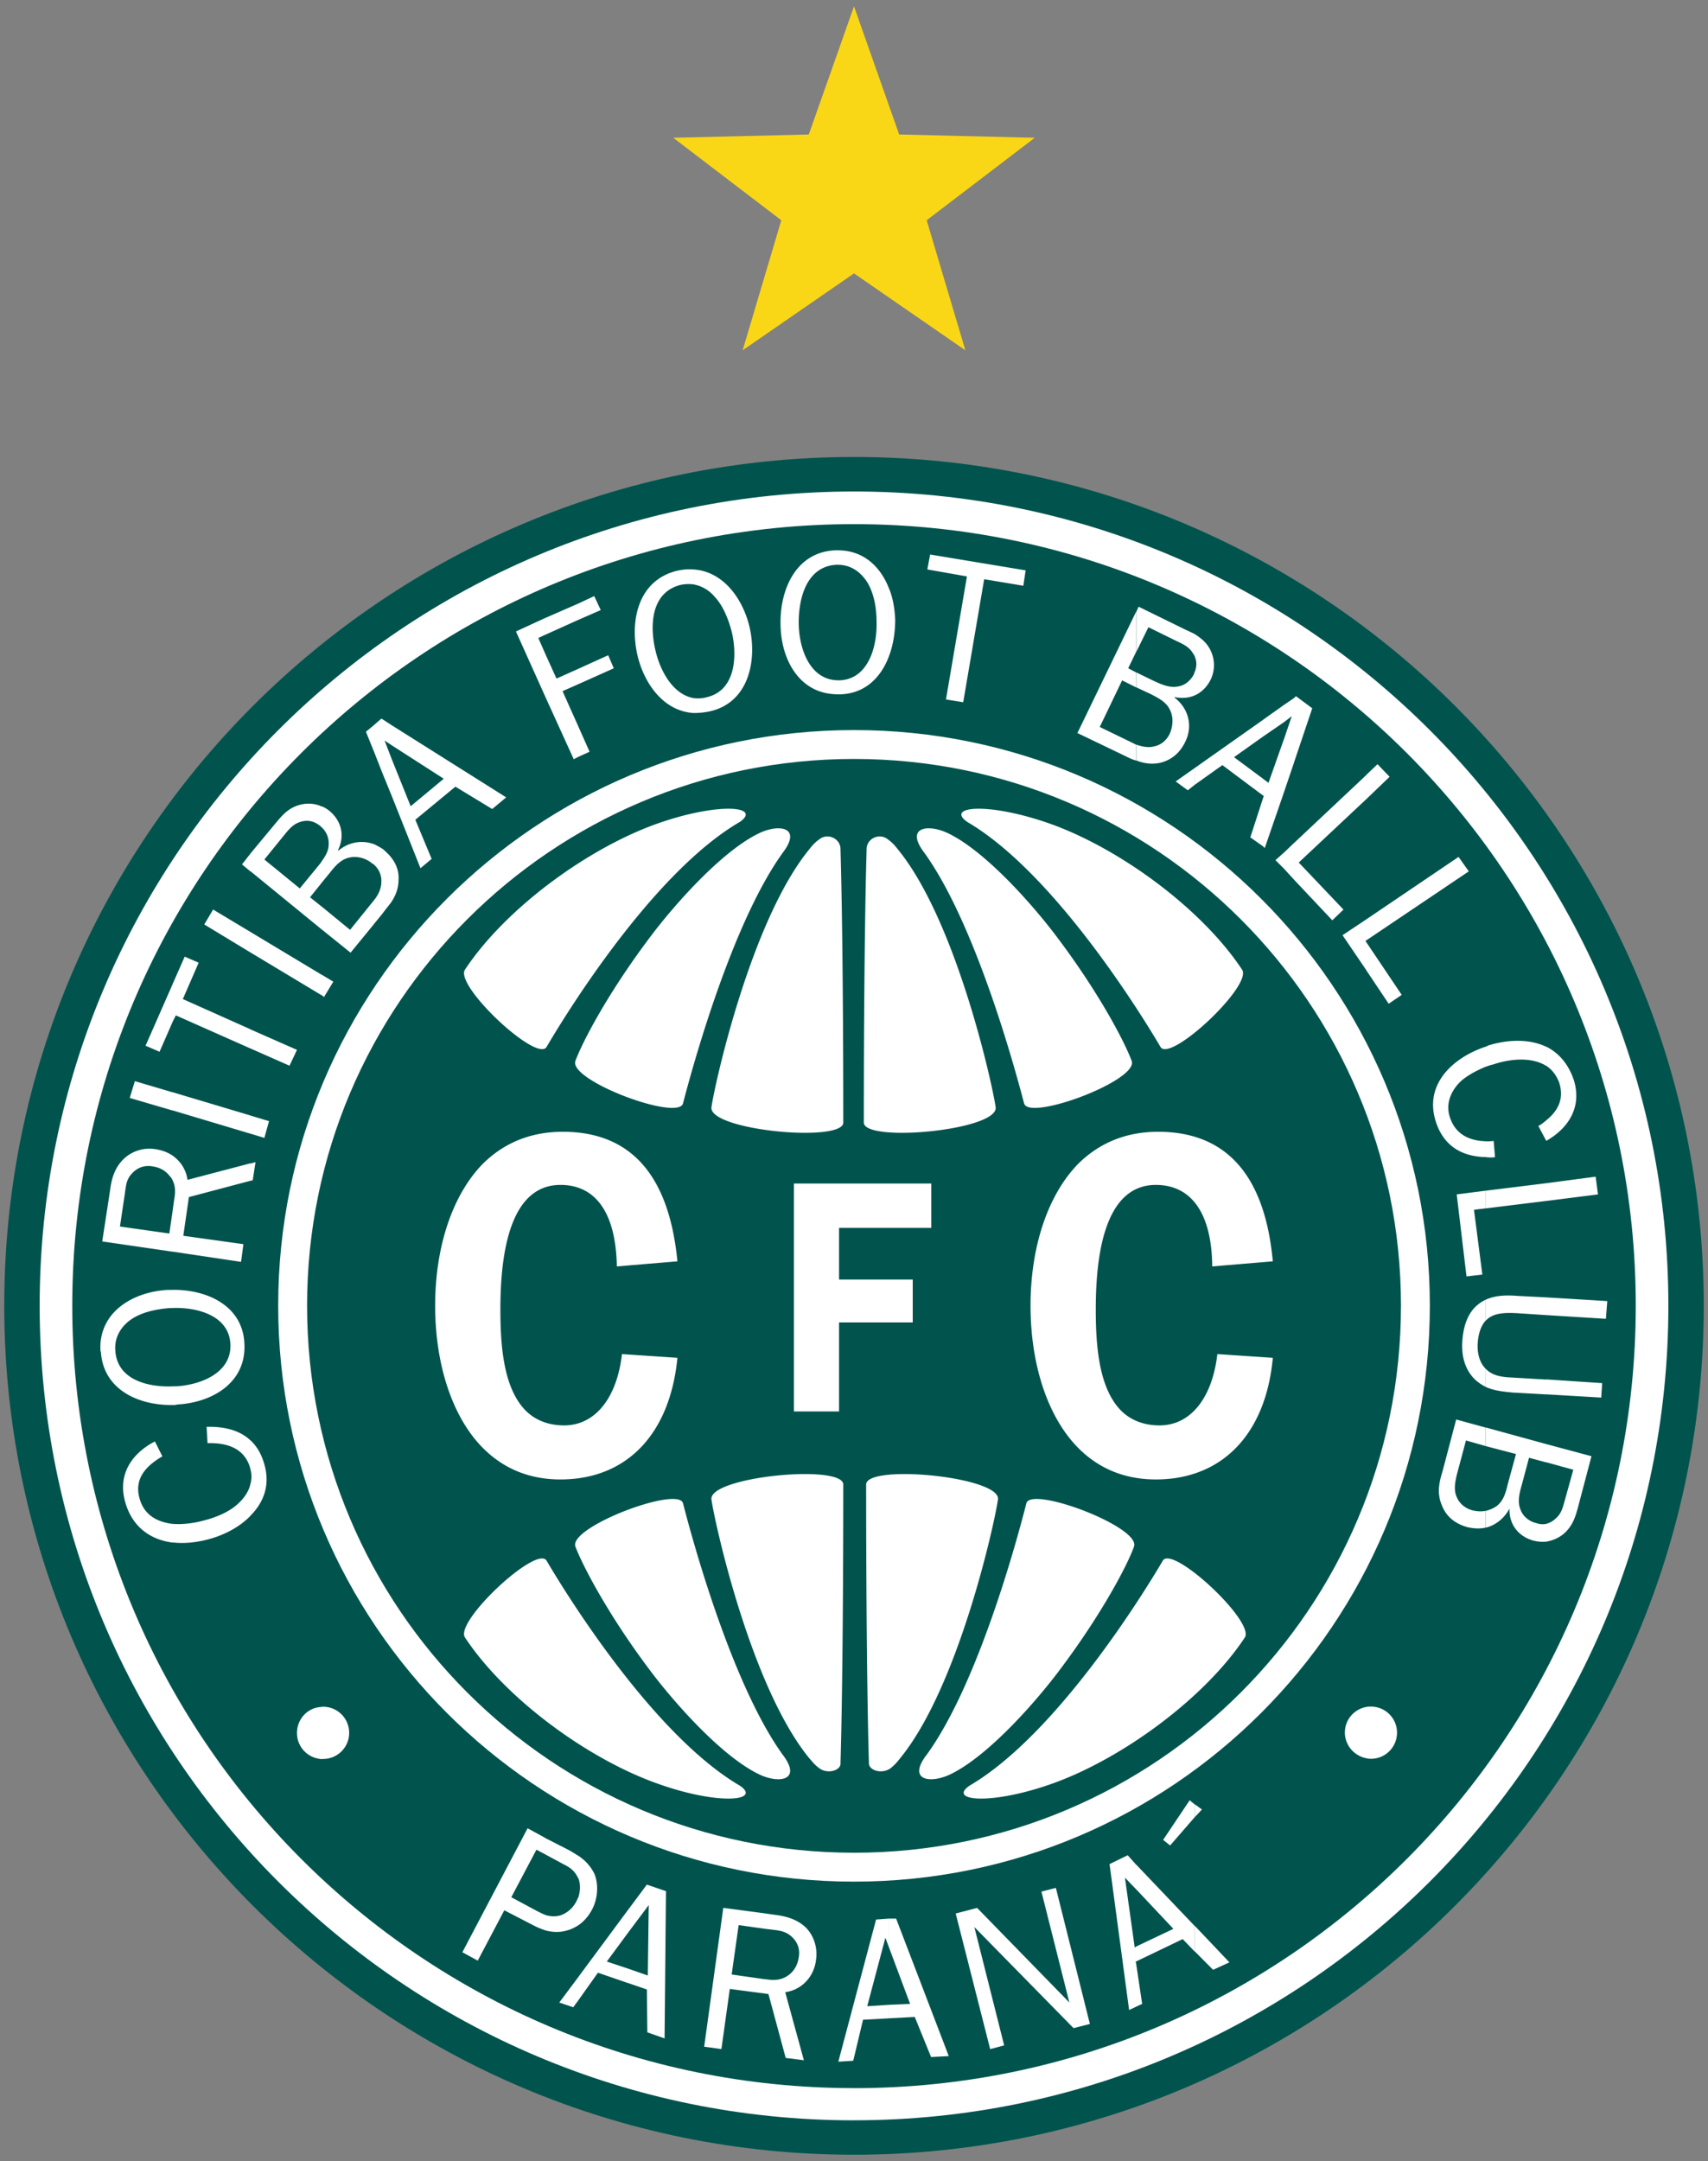<svg xmlns="http://www.w3.org/2000/svg" xmlns:xlink="http://www.w3.org/1999/xlink" width="185" height="234" viewBox="13.498 9 185 234"><rect x="13.498" y="9" width="185" height="234" fill="#808080" stroke="none"/><defs><clipPath id="b"><use xlink:href="#a"/></clipPath><path id="a" d="M0 0h212v254H0z"/></defs><g fill="#00544D"><path clip-path="url(#b)" d="M106 242.31c50.814 0 92.041-41.177 92.041-91.94 0-50.714-41.227-91.89-92.041-91.89s-92.042 41.176-92.042 91.89c-.002 50.77 41.225 91.94 92.042 91.94"/><path fill="#FFF" clip-path="url(#b)" d="M106 238.58c48.695 0 88.206-39.511 88.206-88.206 0-48.645-39.511-88.156-88.206-88.156-48.694 0-88.206 39.511-88.206 88.156-.002 48.7 39.509 88.21 88.206 88.21"/><path clip-path="url(#b)" d="M106 235.1c46.777 0 84.674-37.946 84.674-84.724 0-46.728-37.896-84.624-84.674-84.624s-84.674 37.896-84.674 84.624c-.002 46.77 37.894 84.72 84.674 84.72"/><path fill="#FFF" clip-path="url(#b)" d="M106 212.74c34.415 0 62.37-27.905 62.37-62.37 0-34.415-27.955-62.32-62.37-62.32-34.414 0-62.37 27.905-62.37 62.32-.003 34.47 27.953 62.37 62.37 62.37"/><path clip-path="url(#b)" d="M106 209.61c32.699 0 59.241-26.492 59.241-59.241 0-32.649-26.542-59.191-59.241-59.191s-59.241 26.542-59.241 59.191c-.003 32.75 26.54 59.24 59.241 59.24"/></g><g fill="#FFF"><path clip-path="url(#b)" d="M144.8 146.13c-.05-5.701-2.22-8.83-6.106-8.83-4.29 0-6.51 4.54-6.51 13.473 0 4.037.354 8.528 2.725 10.95 1.06 1.06 2.473 1.615 4.19 1.615 3.33 0 5.701-2.927 6.256-7.72l6.006.403c-.757 8.275-5.501 13.17-12.666 13.17-3.28 0-6.107-1.11-8.377-3.38-3.28-3.28-5.198-8.932-5.198-15.441 0-6.46 1.918-12.061 5.198-15.391 2.32-2.27 5.197-3.432 8.628-3.432 7.368 0 11.556 4.694 12.414 14.028l-6.55.55zM104.38 141.95v5.6h7.98v4.64h-7.98v9.64h-4.892v-24.68h14.882v4.8zM80.312 146.13c-.1-5.701-2.22-8.83-6.106-8.83-4.288 0-6.509 4.54-6.509 13.473 0 4.037.353 8.528 2.725 10.95 1.06 1.06 2.473 1.615 4.188 1.615 3.33 0 5.702-2.927 6.258-7.72l6.005.403c-.808 8.275-5.501 13.17-12.667 13.17-3.28 0-6.105-1.11-8.376-3.38-3.28-3.28-5.198-8.932-5.198-15.441 0-6.46 1.917-12.061 5.198-15.391 2.32-2.27 5.197-3.432 8.628-3.432 7.368 0 11.505 4.694 12.414 14.028l-6.56.55zM180.98 175.91v-1.918c.404-.1.757-.303 1.11-.655.555-.505.707-1.211.909-1.918l.909-3.28-2.928-.807v-1.969l4.895 1.313-1.463 5.55c-.303 1.11-.606 2.019-1.514 2.827-.55.46-1.21.76-1.92.87m0-15.95v-1.615l6.056.404-.1 1.564-5.96-.35zm0-8.58v-1.917l6.61.403-.151 1.918-6.46-.4zm0-12.36v-1.917l5.35-.708.252 1.92-5.6.71zm0-6.51v-2.221c1.21-.96 1.968-2.27 1.413-4.037-.303-.858-.808-1.463-1.413-1.866v-2.07c1.312.656 2.372 1.817 2.977 3.583.91 2.89-.5 5.21-2.98 6.62m0-10.19v2.07c-1.614-1.01-3.986-.758-5.752-.152-.252.05-.555.152-.807.252v-2.17l.303-.15c2.18-.66 4.45-.71 6.26.15m0 7.97v2.22l-.858-1.614c.31-.16.56-.36.86-.61m0 6.81v1.917l-6.56.807v-1.917l6.56-.81zm0 12.36v1.917l-3.078-.201c-.908-.051-2.17-.102-2.977.403-.202.1-.353.253-.504.403v-2.27c1.11-.505 2.321-.505 3.583-.404l2.98.15zm0 8.89v1.614l-3.633-.201c-1.06-.102-2.018-.202-2.926-.606v-1.967l.05.05c.807.807 1.968.858 2.977.908l3.53.21zm0 7.01v1.969l-1.867-.505-.756 2.826c-.253.908-.555 1.917-.152 2.825.252.707.959 1.262 1.665 1.413.404.152.757.152 1.11.1v1.919c-.454.05-.908 0-1.362-.102-1.665-.454-2.675-1.765-2.624-3.481-.555 1.06-1.514 1.817-2.573 2.07v-1.817c.403-.102.806-.253 1.16-.505.757-.555 1.01-1.464 1.21-2.322l.909-3.33-3.28-.858v-2.018l6.56 1.8zm-6.56-31.08v-1.715c.252 0 .555 0 .858-.05l.151 1.765c-.35.04-.7.04-1.01-.01m0-11.96v2.17c-.959.403-1.918.908-2.624 1.513-1.06.96-1.767 2.422-1.262 3.936.606 1.918 2.17 2.574 3.886 2.625v1.715c-2.523-.05-4.542-1.16-5.4-3.835-1.32-4.09 1.91-6.96 5.39-8.12m0 15.59v1.917l-1.261.151.908 7.015-1.716.202-1.06-8.881 3.13-.4zm0 11.81v2.27c-.605.656-.807 1.665-.858 2.473-.05.959.153 2.018.859 2.725v1.968a5.41 5.41 0 0 1-1.11-.757c-1.162-1.11-1.514-2.624-1.414-4.188.1-1.463.505-3.027 1.716-3.986.25-.2.5-.35.8-.5m0 13.82v2.017l-2.12-.605-.958 3.583c-.202.806-.404 1.766-.05 2.522.302.758.958 1.262 1.715 1.464.454.102.959.151 1.413.05v1.817c-.605.152-1.313.1-1.969-.05-1.26-.354-2.22-1.06-2.724-2.271-.606-1.362-.354-2.523.05-3.835l1.463-5.55 3.18.87zm-12.92 35.83v-5.55c.152-.051.304-.051.505-.051 1.564 0 2.826 1.262 2.826 2.826s-1.262 2.826-2.826 2.826c-.19-.01-.34-.01-.5-.06m0-85.33v-3.027l3.836 5.702-1.413.96-2.43-3.63zm0-3.23v-2.27l9.992-6.762 1.11 1.564-11.1 7.47zm0-15.289v-2.624l1.212-1.16 1.311 1.363-2.52 2.422zm0-2.624v2.624l-7.317 6.864 4.845 5.096-1.21 1.16-4.138-4.39v-3.986l7.83-7.363zm0 15.643-2.573 1.716 2.573 3.785v-3.027l-.1-.152.1-.05v-2.27zm0 85.28v5.55c-1.312-.252-2.321-1.412-2.321-2.774 0-1.42 1.01-2.53 2.32-2.78m-7.82-102.28V84.58l.2-.202 1.766 1.312-1.97 5.854zm0-6.964v6.964l-1.11 3.279v-5.751l.857-2.523-.858.656v-1.868l1.11-.757zm0 15.689v3.987l-1.11-1.212v-1.715l1.11-1.06zm-1.11-14.932v1.868l-2.272 1.564v-1.817l2.27-1.616zm0 3.734v5.752l-2.07 6.005-.202-.201V95.48l.102-.303-.102-.051V93.31l.607.454 1.66-4.695zm0 12.258v1.715l-.909-.908.91-.81zm-2.27-14.377v1.816l-3.128 2.22 3.128 2.322v1.816l-4.39-3.28-2.978 2.12V92.15l7.37-5.198zm0 8.528v5.147l-1.363-.96 1.36-4.19zm-7.36 124.84v-2.777l3.734 3.937-1.767.808-1.96-1.97zm0-14.58v-1.362l.756.554-.76.81zm0-121.46v-2.573c.202-.556.202-1.06 0-1.565V77.67c.605.404 1.16.808 1.564 1.514a3.644 3.644 0 0 1 .151 3.381c-.4.806-1.01 1.412-1.71 1.715m0-6.61v2.472c-.05-.152-.151-.303-.252-.454-.404-.656-1.06-.959-1.715-1.262l-3.078-1.513-1.313 2.674v-4.34l.253-.555 5.147 2.523c.35.151.65.303.96.454m0 4.037v2.574c-.656.302-1.413.353-2.22.202v.05c1.514 1.16 2.02 3.078 1.161 4.794-.555 1.16-1.463 1.967-2.725 2.27-.959.202-1.766.051-2.574-.252v-1.716c.606.202 1.262.354 1.868.202.807-.151 1.412-.656 1.766-1.412.353-.808.403-1.817 0-2.574-.403-.858-1.262-1.262-2.019-1.665l-1.615-.757v-1.615l1.767.858c.857.403 1.816.858 2.775.656.757-.101 1.413-.706 1.716-1.363.03-.05.03-.152.08-.253m0 10.446v1.817l-.76.604-1.312-.958 2.07-1.463zm0 112.23v1.363l-2.675 3.079-.757-.607 2.877-4.289.55.46zm0 13.17v2.773l-1.312-1.363-5.046 2.422v-1.615l4.037-1.917-4.037-4.289v-2.675l6.36 6.67zm-6.36 8.73v-4.693l.656 4.39-.66.3zm0-151.03v4.34l-.857 1.766.857.454v1.615l-1.514-.757-2.422 5.046 3.33 1.615c.203.1.405.201.606.302v1.716c-.403-.101-.807-.303-1.211-.505l-5.146-2.472 6.35-13.12zm0 135.64v2.675l-1.21-1.262 1.06 7.569.15-.1v1.614h-.05l.05.202v4.693l-.757.354-2.119-15.795 1.968-.96.91 1.02zm-26.8 16.65v-1.464l2.322-.1-2.322-6.207v-3.027h.808l5.702 14.886-1.917.101-1.767-4.34-2.82.15zm0-147.4v-7.518c.455 1.06.656 2.27.707 3.481 0 1.313-.2 2.726-.71 4.038m6.21 4.592 2.27-13.32-4.288-.758.302-1.615 10.345 1.716-.252 1.665-4.24-.706-2.27 13.32-1.87-.302zm13.82 143.87-10.747-10.95 3.229 12.817-1.514.403-3.735-14.685 2.322-.604 9.99 10.243-3.026-12.01 1.564-.403 3.684 14.734-1.76.45zm-20.03-155.98v7.519c-.857 2.22-2.573 3.986-5.298 4.037h-.202v-1.514h.151c3.23-.101 4.139-3.835 4.037-6.409 0-1.362-.252-2.927-.959-4.138-.706-1.16-1.816-1.968-3.229-1.968v-1.564c2.78-.001 4.59 1.765 5.5 4.036m0 144.12v3.027l-.352-.958-1.968 7.417 2.32-.151v1.464l-2.774.151-1.06 4.44-1.615.101 4.088-15.39 1.35-.1zm-5.5-148.16v1.564h-.05c-3.381.101-4.24 3.734-4.188 6.46.05 2.573 1.16 6.004 4.238 6.055v1.514c-4.189 0-6.156-3.785-6.207-7.52-.1-3.784 1.666-7.972 6.056-8.073h.152zm-7.87 156.28v-1.565c.959.153 1.766.153 2.624-.503.555-.455.908-1.11 1.01-1.868.15-.858-.102-1.615-.757-2.22-.606-.555-1.211-.657-2.019-.757l-.858-.1v-1.667l1.06.152c1.262.152 2.422.504 3.33 1.363.909.908 1.313 2.27 1.11 3.532-.201 1.766-1.513 3.23-3.33 3.481l2.018 7.368-1.967-.252-1.868-6.913-.355-.05zm0-8.68v1.666l-2.876-.404-.757 5.35 3.532.503h.101v1.565l-3.835-.504-.908 6.509-1.867-.253 2.069-15.036 4.54.6zm-7.77-129.98v-1.615c.454.051.957.051 1.462-.1 3.18-.757 3.28-4.593 2.675-7.116-.353-1.312-.908-2.775-1.867-3.784a3.89 3.89 0 0 0-2.27-1.312V70.66c3.178.202 5.298 3.078 6.055 6.156.858 3.583 0 8.175-4.188 9.184a8.116 8.116 0 0 1-1.87.202m0-15.542v1.615a4.136 4.136 0 0 0-1.362.05c-3.33.808-3.381 4.593-2.725 7.216.505 2.12 1.867 4.643 4.088 5.046v1.615c-3.18-.202-5.3-3.078-6.056-6.207-.857-3.684 0-8.124 4.239-9.184.656-.15 1.262-.2 1.817-.15m-7.115 153.05v-1.565l2.17.757.1-7.62-2.27 3.028v-2.473l2.068-2.775 2.069.706-.151 15.945-1.867-.655-.05-4.643-2.069-.71zm0-7.87v2.472l-2.271 3.078 2.27.757v1.564l-3.23-1.11-2.118 2.978v-2.524l5.349-7.22zm-5.35 1.62c.606-.404 1.111-1.01 1.464-1.666.606-1.11.756-2.624.303-3.835-.404-.858-1.01-1.513-1.766-2.018v2.422c.252.707.201 1.413 0 2.069v3.025zm0-126.51v-3.28l1.212 2.725-1.211.555zm0-7.873v-1.664l3.23-1.464.606 1.413-3.834 1.715zm0-6.963V74.35l1.716-.807.707 1.514-2.422 1.059zm0-1.766v1.766l-3.582 1.615v-1.817l3.583-1.564zm0 7.065v1.665l-1.715.757 1.716 3.835v3.28l-.505.253-3.078-6.762V79.8l1.211 2.675 2.372-1.06zm0 128.53v2.422c-.05 0-.05-.05-.05-.05-.353-.756-.857-1.11-1.564-1.463l-1.968-1.06v-1.77l2.573 1.311c.354.2.657.4 1.01.61m0 4.49v3.028c-.404.253-.808.455-1.212.555-.807.252-1.614.202-2.371 0v-1.666c.504.153 1.06.203 1.615.051a3.081 3.081 0 0 0 1.715-1.463c.101-.16.151-.36.252-.51m0 8.63v2.524l-.555.757-1.514-.51 2.07-2.77zM72.561 75.91v1.817l-.756.353.756 1.715v4.643l-3.178-7.064 3.179-1.464zm0 132.11v1.766l-.959-.504-2.724 5.146 2.826 1.514c.303.152.605.303.857.403v1.666a8.514 8.514 0 0 1-1.412-.605l-3.028-1.564-2.876 5.449-1.666-.908 7.065-13.422 1.92 1.05zM55.91 106.64v-4.743c.505.656.808 1.463.757 2.321 0 .96-.303 1.72-.757 2.42m0-11.502 3.13 7.872 1.21-1.009-1.766-4.238 4.34-3.583 3.986 2.422 1.514-1.262-12.414-7.821v2.17l5.652 3.633-3.583 2.977-2.07-5.147v3.988zm0-7.62v2.17l-.757-.505.757 1.969v3.986l-1.01-2.473V86.86l1.01.657zm0 14.382v4.744c-.252.353-.555.706-.857 1.11l-.152.202v-7.065c.101.05.152.152.252.202.253.25.555.51.757.81M54.9 86.863v5.803l-.908-2.321v-2.826l.808-.706.1.05zm0 14.028v7.065l-.908 1.11v-2.574c.455-.554.808-1.261.808-1.967.05-.758-.253-1.413-.808-1.918v-2.22c.303.16.605.31.908.51m-.909-13.372v2.826l-.858-2.12.858-.706zm0 12.872v2.22c-.05-.05-.1-.1-.15-.1-.708-.606-1.666-.859-2.524-.657-.908.202-1.514.908-2.069 1.615l-.908 1.11v-2.322c.404-.555.757-1.16.757-1.816a2.338 2.338 0 0 0-.757-1.867v-2.27c.303.1.605.302.858.503 1.312 1.11 1.665 2.726.908 4.24l.05.05c1.161-.96 2.574-1.158 3.835-.7m0 6.1v2.573l-2.523 3.079-3.128-2.524v-2.472l3.078 2.523 2.321-2.876c.102-.1.152-.2.252-.3m-5.65 92.95v-5.653h.15c1.565 0 2.826 1.262 2.826 2.827s-1.261 2.826-2.825 2.826h-.151zm0-82.7v-2.22l1.26.756-1.009 1.665-.252-.21zm-7.722 48.19c.706.656 1.211 1.514 1.515 2.624.655 2.271-.101 4.137-1.515 5.552v-3.432a2.928 2.928 0 0 0 0-1.615v-3.125zm7.721-68.631v2.27l-.151-.151c-.707-.555-1.413-.707-2.271-.404-.706.252-1.16.807-1.615 1.363l-2.17 2.674 3.835 3.129 1.868-2.271c.151-.202.353-.404.504-.657v2.322l-1.261 1.565 1.261 1.009v2.472l-7.72-6.308v-1.905l2.725-3.28c.757-.908 1.362-1.615 2.523-1.968.857-.252 1.715-.202 2.472.152m0 18.221v2.22l-7.72-4.643v-2.22l7.72 4.64zm0 79.27v5.653c-1.514-.102-2.675-1.313-2.675-2.827s1.16-2.77 2.674-2.82m-7.72-56.97v-1.867l.554-.151-.303 1.968-.252.05zm0-5.1v-1.967l2.018.605-.504 1.816-1.514-.46zm0-9.23v-2.068l5.046 2.22-.808 1.716-4.238-1.87zm-4.744 40.97c1.868-.05 3.584.353 4.744 1.463v3.13-.05c-.605-2.272-2.573-2.827-4.642-2.777l-.101-1.76zm4.743 9.64c-1.16 1.21-2.825 2.069-4.49 2.523-1.313.353-2.675.505-3.937.353v-2.012c1.16.101 2.473-.1 3.533-.402 1.16-.303 2.523-.859 3.431-1.666.706-.606 1.261-1.363 1.464-2.22v3.431zm0-71.7v1.918l-.908-.757.908-1.16zm0 8.47v2.22l-4.995-3.027.959-1.614 4.037 2.42zm0 10.55v2.07l-8.073-3.583-.354.706v-4.088l1.313-2.976 1.513.655-1.715 3.937 7.318 3.27zm0 9.33v1.968l-8.427-2.523v-1.968l8.427 2.52zm0 5.2v1.868l-6.66 1.765-.606 4.19 6.51.908-.253 1.917-7.418-1.11v-4.39l.152-1.11c.152-.808.202-1.514-.152-2.221v-2.675c.859.606 1.464 1.515 1.615 2.625l6.813-1.79zm-8.427 26.14v-2.017h.404c2.574-.153 6.056-1.413 5.854-4.643-.202-3.078-3.684-3.936-6.257-3.836v-1.966c3.583-.051 7.519 1.614 7.771 5.7.303 4.34-3.482 6.51-7.267 6.713-.2.06-.352.06-.504.06m0 14.89c-2.371-.303-4.39-1.666-5.146-4.44-.808-2.928.706-5.199 3.23-6.51l.807 1.614c-1.717 1.01-3.079 2.372-2.473 4.542.504 1.867 1.968 2.573 3.582 2.774v2.027zm0-60.46v4.087l-1.412 3.23-1.514-.656 2.927-6.66zm0 11.71v1.967l-4.642-1.36.556-1.82 4.087 1.21zm0 6.86v2.674a1.178 1.178 0 0 0-.302-.454c-.454-.605-1.11-.959-1.867-1.06-.858-.15-1.615.101-2.22.758-.556.555-.656 1.211-.757 2.018l-.555 3.735 5.348.756.353-2.422v4.39l-7.62-1.11.859-5.6c.151-1.212.504-2.373 1.413-3.281a4.042 4.042 0 0 1 3.482-1.11c.706.1 1.362.35 1.867.7m0 14.54v1.966h-.303c-1.362.102-2.926.404-4.087 1.161-1.16.757-1.918 1.968-1.817 3.381.152 3.23 3.533 4.037 6.207 3.937v2.017c-3.633.051-7.519-1.614-7.771-5.802-.051 0-.051-.051-.051-.101v-.555c.152-3.836 3.734-5.803 7.267-6.005h.554zM93.635 97.994c-9.991 5.803-19.932 22.657-20.941 24.373-1.06 1.716-9.992-6.661-8.832-8.377 4.34-6.56 13.12-13.018 20.64-15.743 6.762-2.422 11.556-1.968 9.134-.253M98.328 101.27c-5.904 8.124-10.345 25.281-10.85 27.199-.504 1.968-12.414-2.473-11.656-4.592.808-2.17 3.533-7.317 7.872-13.12 2.573-3.481 7.822-9.487 11.96-11.505 2.118-1.059 4.746-.756 2.674 2.015M104.84 130.54c0 2.22-14.634.857-14.281-1.666.354-2.472 4.24-20.083 10.547-27.854.404-.505.605-.757 1.16-1.16.909-.707 2.322-.051 2.271 1.16.3 10.3.3 27.25.3 29.52M93.635 202.35c-9.991-5.854-19.932-22.657-20.941-24.372-1.06-1.716-9.992 6.61-8.832 8.325 4.34 6.56 13.12 13.02 20.64 15.744 6.762 2.47 11.556 1.96 9.134.3M98.328 199.07c-5.904-8.125-10.345-25.332-10.85-27.3-.504-1.917-12.414 2.573-11.656 4.692.808 2.12 3.533 7.318 7.872 13.12 2.573 3.483 7.822 9.488 11.96 11.506 2.118 1.06 4.746.75 2.674-2.02M104.84 169.75c0-2.27-14.634-.857-14.281 1.615.354 2.523 4.24 20.184 10.547 27.955.404.454.605.757 1.16 1.16.909.657 2.372.203 2.271-.605.3-10.29.3-27.9.3-30.12M118.51 202.35c9.991-5.854 19.933-22.657 20.941-24.372 1.06-1.716 9.991 6.61 8.88 8.325-4.339 6.56-13.17 13.02-20.638 15.744-6.81 2.47-11.6 1.96-9.18.3M113.82 199.07c5.954-8.125 10.345-25.332 10.85-27.3.505-1.917 12.413 2.573 11.656 4.692-.757 2.12-3.532 7.318-7.871 13.12-2.574 3.483-7.822 9.488-11.96 11.506-2.13 1.06-4.75.75-2.68-2.02M107.31 169.75c0-2.27 14.634-.857 14.28 1.615-.354 2.523-4.24 20.184-10.547 27.955-.353.454-.605.757-1.11 1.16-.958.657-2.371.203-2.32-.605-.3-10.29-.3-27.9-.3-30.12M118.26 97.994c9.941 5.803 19.933 22.657 20.941 24.373 1.06 1.716 9.991-6.661 8.831-8.377-4.34-6.56-13.12-13.018-20.639-15.743-6.76-2.422-11.55-1.968-9.13-.253M113.57 101.27c5.903 8.124 10.344 25.281 10.849 27.199.505 1.968 12.414-2.473 11.657-4.592-.808-2.17-3.532-7.317-7.872-13.12-2.573-3.481-7.821-9.487-11.96-11.505-2.13-1.059-4.75-.756-2.68 2.015M107.06 130.54c0 2.22 14.634.857 14.28-1.666-.353-2.472-4.238-20.083-10.546-27.854-.403-.505-.605-.757-1.161-1.16-.908-.707-2.32-.051-2.27 1.16-.3 10.3-.3 27.25-.3 29.52"/><path fill="#FAD716" clip-path="url(#b)" d="m106 9.687 4.89 13.877 14.69.353-11.71 8.932 4.19 14.079L106 38.602l-12.062 8.326 4.187-14.079-11.707-8.932 14.682-.353z"/></g></svg>